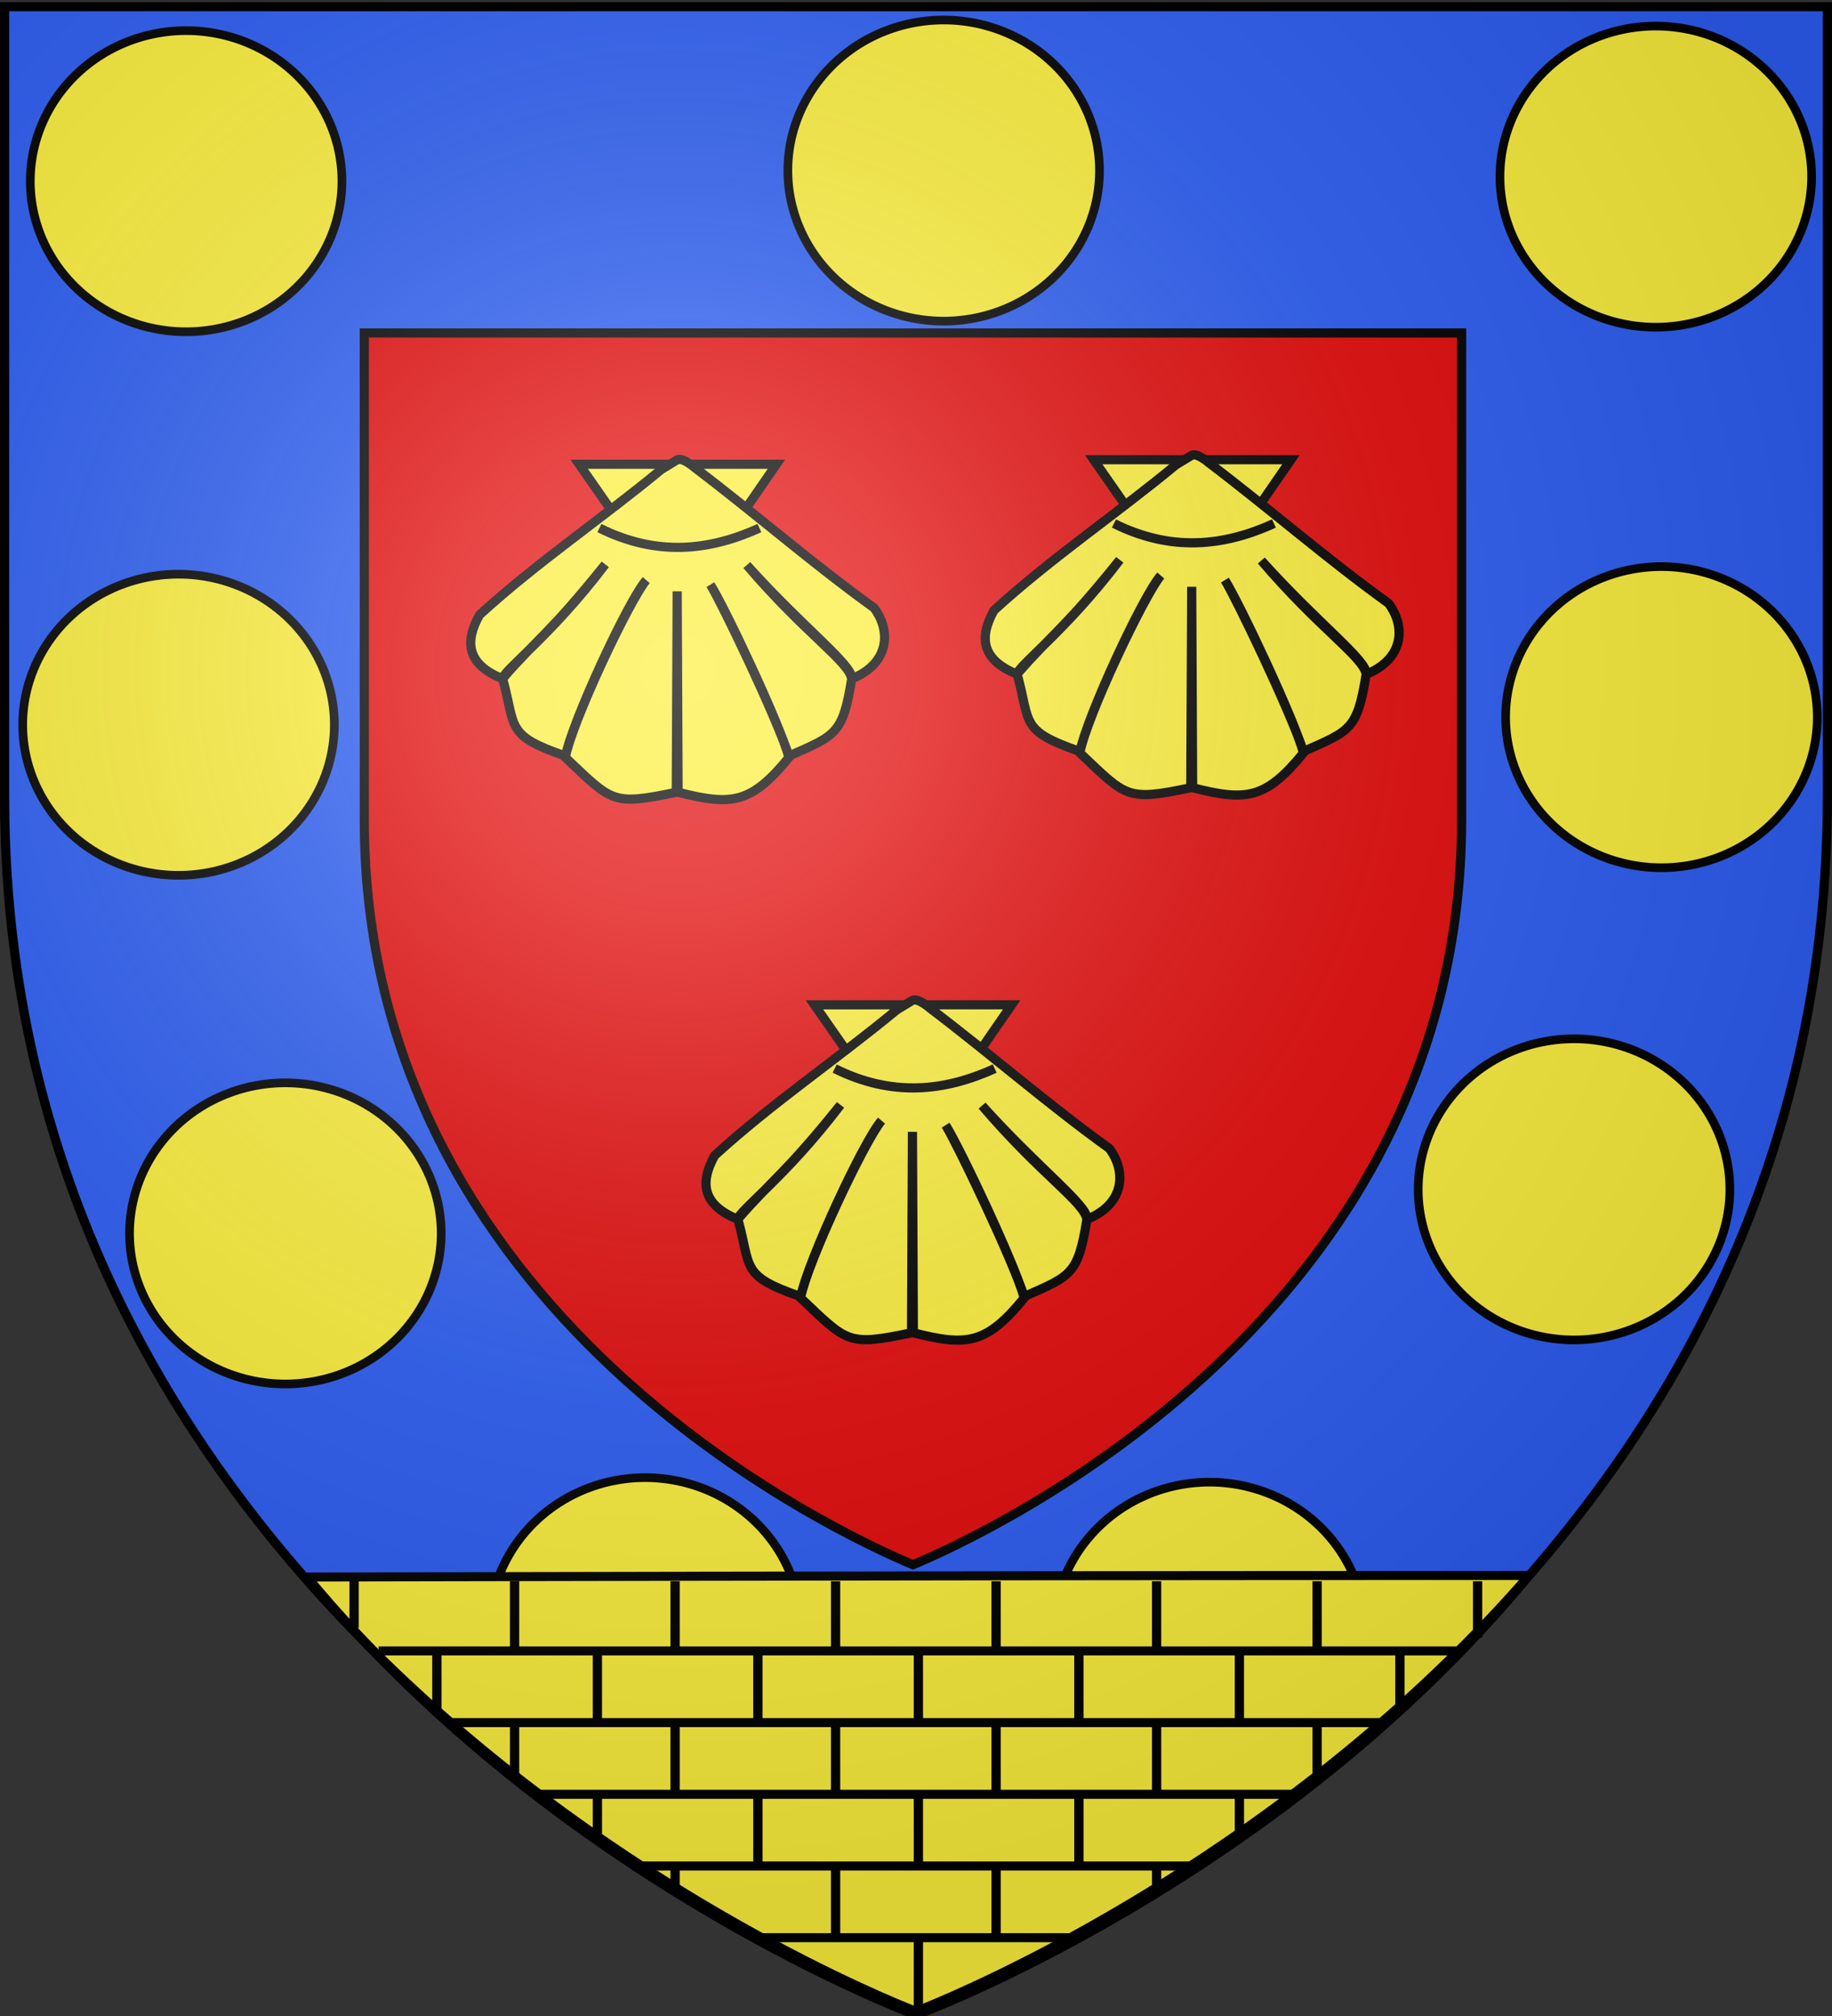 <svg xmlns="http://www.w3.org/2000/svg" xmlns:xlink="http://www.w3.org/1999/xlink" width="600" height="660" version="1.0"><rect width="100%" height="100%" fill="#333333" stroke="none"/><desc>Flag of Canton of Valais (Wallis)</desc><defs><radialGradient xlink:href="#a" id="d" cx="221.445" cy="226.331" r="300" fx="221.445" fy="226.331" gradientTransform="matrix(1.353 0 0 1.349 -77.63 -85.747)" gradientUnits="userSpaceOnUse"/><linearGradient id="a"><stop offset="0" style="stop-color:white;stop-opacity:.314"/><stop offset=".19" style="stop-color:white;stop-opacity:.251"/><stop offset=".6" style="stop-color:#6b6b6b;stop-opacity:.125"/><stop offset="1" style="stop-color:black;stop-opacity:.125"/></linearGradient></defs><g style="display:inline"><path d="M299 658.5s298.5-112.32 298.5-397.772V2.176H.5v258.552C.5 546.18 299 658.5 299 658.5" style="display:inline;fill:#2b5df2;fill-opacity:1;fill-rule:evenodd;stroke:none;stroke-width:1px;stroke-linecap:butt;stroke-linejoin:miter;stroke-opacity:1"/></g><g style="display:inline"><path id="b" d="M45.196 106.2a51.03 49.29 0 0 1-32.782-62.083 51.03 49.29 0 0 1 64.26-31.69 51.03 49.29 0 0 1 32.837 62.055 51.03 49.29 0 0 1-64.232 31.744" style="fill:#fcef3c;fill-opacity:1;fill-rule:evenodd;stroke:#000;stroke-width:2.834;stroke-linecap:round;stroke-linejoin:round;stroke-miterlimit:4;stroke-dasharray:none;stroke-dashoffset:0;stroke-opacity:1"/><use xlink:href="#b" width="100%" height="100%" transform="translate(-2.485 177.954)"/><use xlink:href="#b" width="100%" height="100%" transform="translate(483.192 175.468)"/><use xlink:href="#b" width="100%" height="100%" transform="translate(248.107 -3.48)"/><use xlink:href="#b" width="100%" height="100%" transform="translate(150.34 473.723)"/><use xlink:href="#b" width="100%" height="100%" transform="translate(335.16 475.206)"/><g style="stroke:#000;stroke-width:3.211;stroke-miterlimit:4;stroke-dasharray:none;stroke-opacity:1"><path d="M500 502.406c-82.413-.038-214.246.11-411.594.531C176.528 612.037 299 658.5 299 658.5s123.85-46.621 212-156.094c-4.242-.003-6.492.002-11 0z" style="display:inline;fill:#fcef3c;fill-opacity:1;fill-rule:evenodd;stroke:#000;stroke-width:3.211;stroke-linecap:butt;stroke-linejoin:miter;stroke-miterlimit:4;stroke-dasharray:none;stroke-opacity:1" transform="matrix(.947 0 0 .922 16.856 52.57)"/><path d="M113.137 529.185H486.49M137.179 554.641h323.148M168.291 580.097h263.044M200.818 605.553h196.576M243.245 631.009h111.723M188.798 529.185v25.456M244.305 529.185v25.456M299.813 529.185v25.456M355.321 529.185v25.456M410.829 529.185v25.456M466.337 529.185V550.5M133.29 529.185V551.5M188.798 580.097V596M244.305 580.097v25.456M299.813 580.097v25.456M355.321 580.097v25.456M410.829 580.097V596.5M299.813 631.716v25.456M215.668 605.553v8.947M271.175 605.553v25.456M326.683 605.553v25.456M382.191 605.553v9.947M215.668 553.934v25.456M271.175 553.934v25.456M326.683 553.934v25.456M382.191 553.934v25.456M437.7 553.934V574.5M160.16 553.934V575M215.668 504.437v25.455M271.175 504.437v25.455M326.683 504.437v25.455M382.191 504.437v25.455M437.7 504.437v25.455M493.207 504.437V524.5M160.16 504.437v25.455M104.652 504.437V521" style="fill:none;fill-rule:evenodd;stroke:#000;stroke-width:3.211;stroke-linecap:butt;stroke-linejoin:miter;stroke-miterlimit:4;stroke-dasharray:none;stroke-opacity:1" transform="matrix(.947 0 0 .922 16.856 52.57)"/></g><use xlink:href="#b" width="100%" height="100%" transform="translate(481.334 -1.491)"/><use xlink:href="#b" width="100%" height="100%" transform="translate(32.506 344.475)"/><use xlink:href="#b" width="100%" height="100%" transform="translate(454.557 330.06)"/></g><g style="display:inline"><path d="M299 512.259c24.867-10.388 179.686-81.878 179.686-243.834v-159.42H119.314v159.42c0 161.956 154.82 233.446 179.686 243.834z" style="fill:#e20909;fill-opacity:1;fill-rule:evenodd;stroke:#000;stroke-width:3;stroke-linecap:butt;stroke-linejoin:miter;stroke-miterlimit:4;stroke-dasharray:none;stroke-opacity:1"/><g style="display:inline;fill:#fcef3c;fill-opacity:1;stroke:#000;stroke-width:15.06;stroke-miterlimit:4;stroke-dasharray:none;stroke-opacity:1"><g id="c" style="display:inline;fill:#fcef3c;fill-opacity:1;stroke:#000;stroke-width:3.69;stroke-miterlimit:4;stroke-dasharray:none;stroke-opacity:1"><path d="m160.088 143.24 39.926 57.312 39.536-57.313h-40.384z" style="fill:#fcef3c;fill-opacity:1;fill-rule:evenodd;stroke:#000;stroke-width:3.69;stroke-linecap:butt;stroke-linejoin:miter;stroke-miterlimit:4;stroke-dasharray:none;stroke-opacity:1" transform="matrix(.813 0 0 .813 136.577 212.502)"/><path d="M193.205 145.317c-24.415 20.16-49.988 37.34-73.277 58.592-6.371 11.439-4.51 20.095 9.277 25.69 14.759-16.923 18.768-17.905 41.384-46.036-22.423 29.559-41.451 42.844-41.29 46.098 5.38 19.66.987 22.705 25.28 31.063 2.902-14.41 25.627-63.19 32.519-70.814-6.737 8.182-29.757 56.596-32.581 71.376 18.946 17.92 18.758 19.452 44.688 14.031l.375-80.91.375 80.91c21.424 5.42 29.314 4.79 44.656-14.03-3.592-13.246-25.626-59.965-31.649-69.575 4.754 7.79 26.431 52.995 31.618 69.012 18.887-8.358 21.702-8.7 25.28-31.063-1.023-6.998-18.882-18.38-42.222-45.815 23.119 25.667 42.651 40.11 42.317 45.753 15.186-6.163 15.882-19.27 8.924-28.525-25.179-18.144-47.189-37.48-72.369-56.59 0 0-4.642-4.098-6.93-3.042z" style="fill:#fcef3c;fill-opacity:1;fill-rule:evenodd;stroke:#000;stroke-width:3.69;stroke-linecap:butt;stroke-linejoin:miter;stroke-miterlimit:4;stroke-dasharray:none;stroke-opacity:1" transform="matrix(.813 0 0 .813 136.577 212.502)"/><path d="M168.248 168.921c23.134 11.519 44.287 9.173 64.465 0" style="fill:#fcef3c;fill-opacity:1;fill-rule:evenodd;stroke:#000;stroke-width:3.69;stroke-linecap:butt;stroke-linejoin:miter;stroke-miterlimit:4;stroke-dasharray:none;stroke-opacity:1" transform="matrix(.813 0 0 .813 136.577 212.502)"/></g></g><use xlink:href="#c" width="100%" height="100%" transform="translate(-77.047 -176.96)"/><use xlink:href="#c" width="100%" height="100%" transform="translate(91.462 -178.45)"/></g><g style="display:inline"><path d="M300 658.5s298.5-112.32 298.5-397.772V2.176H1.5v258.552C1.5 546.18 300 658.5 300 658.5" style="opacity:1;fill:url(#d);fill-opacity:1;fill-rule:evenodd;stroke:none;stroke-width:1px;stroke-linecap:butt;stroke-linejoin:miter;stroke-opacity:1"/></g><path d="M300 658.5S1.5 546.18 1.5 260.728V2.176h597v258.552C598.5 546.18 300 658.5 300 658.5z" style="opacity:1;fill:none;fill-opacity:1;fill-rule:evenodd;stroke:#000;stroke-width:3;stroke-linecap:butt;stroke-linejoin:miter;stroke-miterlimit:4;stroke-dasharray:none;stroke-opacity:1"/></svg>